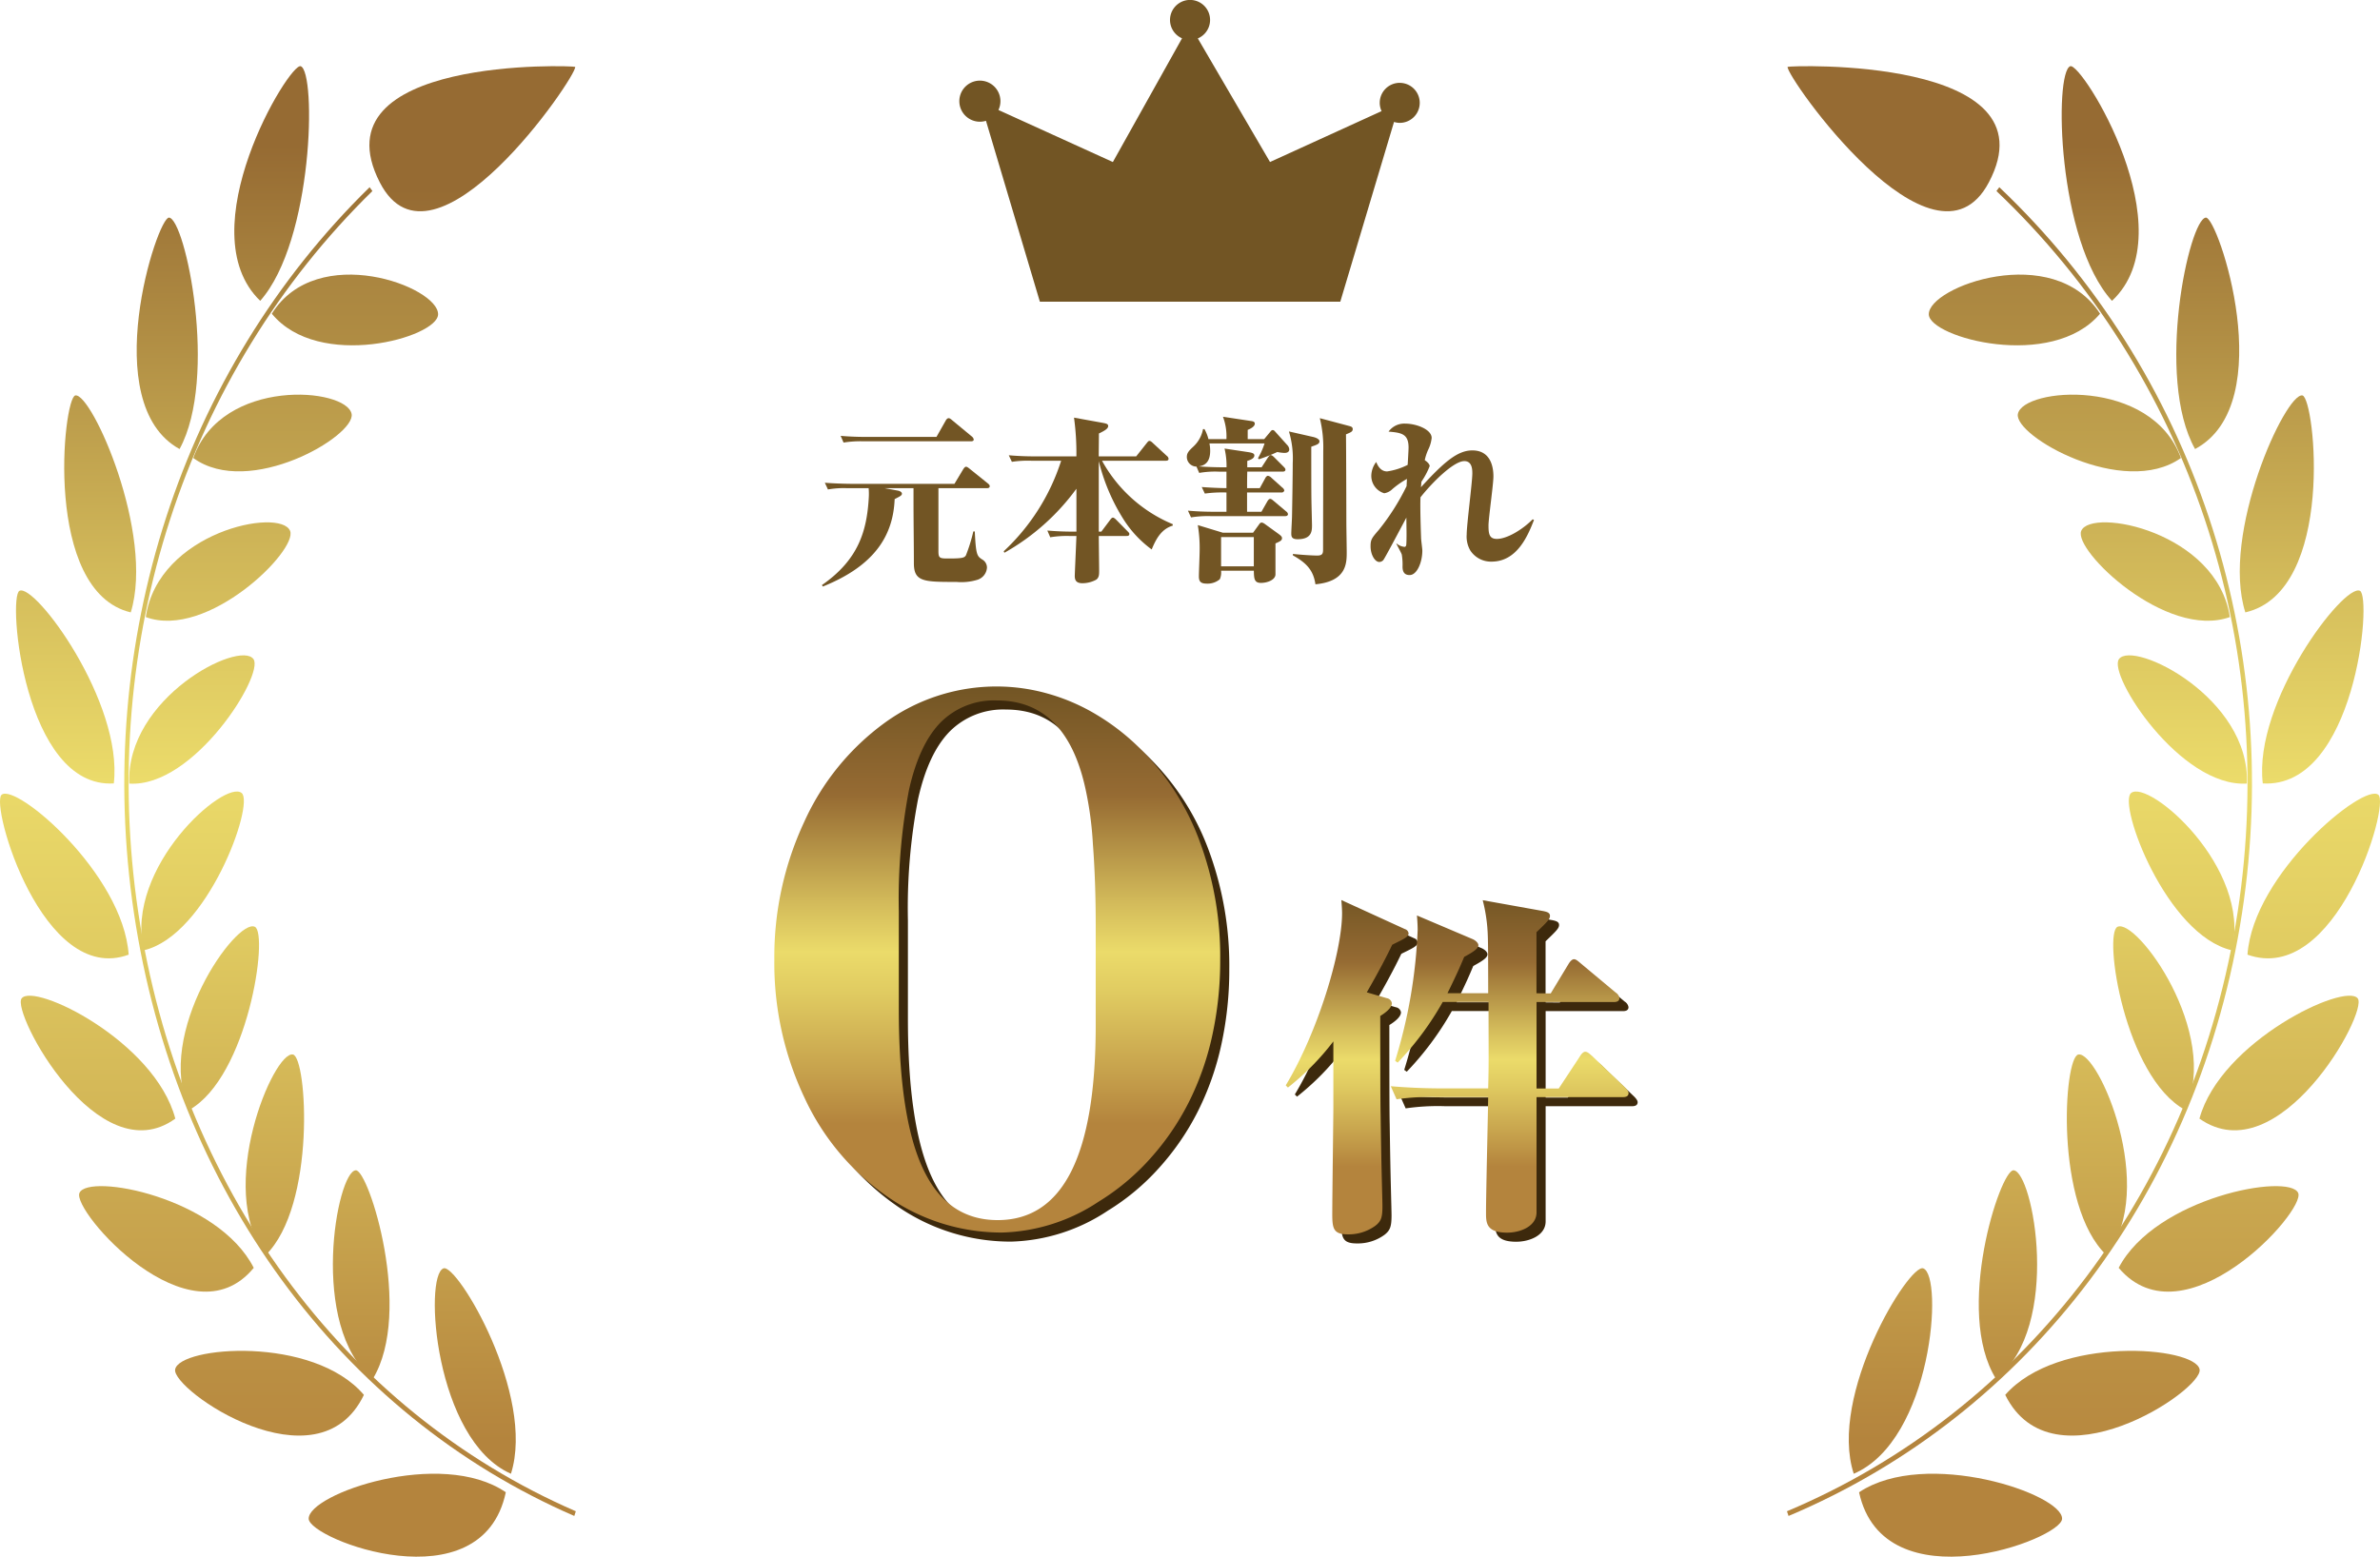 <svg xmlns="http://www.w3.org/2000/svg" xmlns:xlink="http://www.w3.org/1999/xlink" width="300" height="196.282" viewBox="0 0 300 196.282">
  <defs>
    <linearGradient id="linear-gradient" x1="0.5" y1="0.944" x2="0.5" y2="-0.029" gradientUnits="objectBoundingBox">
      <stop offset="0" stop-color="#b4843d"/>
      <stop offset="0.152" stop-color="#c6a14c"/>
      <stop offset="0.391" stop-color="#e0cb61"/>
      <stop offset="0.514" stop-color="#ebdb6a"/>
      <stop offset="0.66" stop-color="#d4bc5b"/>
      <stop offset="0.978" stop-color="#9a7035"/>
      <stop offset="1" stop-color="#966b33"/>
    </linearGradient>
    <linearGradient id="linear-gradient-2" x1="0.5" y1="16.496" x2="0.5" y2="-1.78" xlink:href="#linear-gradient"/>
    <linearGradient id="linear-gradient-3" x1="-46.673" y1="5.858" x2="-46.673" y2="0.352" xlink:href="#linear-gradient"/>
    <linearGradient id="linear-gradient-4" x1="0.5" y1="13.643" x2="0.5" y2="-3.206" xlink:href="#linear-gradient"/>
    <linearGradient id="linear-gradient-5" x1="-53.79" y1="5.286" x2="-53.79" y2="-0.297" xlink:href="#linear-gradient"/>
    <linearGradient id="linear-gradient-6" x1="0.5" y1="9.336" x2="0.5" y2="-3.796" xlink:href="#linear-gradient"/>
    <linearGradient id="linear-gradient-7" x1="-43.755" y1="4.819" x2="-43.755" y2="-1.137" xlink:href="#linear-gradient"/>
    <linearGradient id="linear-gradient-8" x1="0.5" y1="6.123" x2="0.5" y2="-3.948" xlink:href="#linear-gradient"/>
    <linearGradient id="linear-gradient-9" x1="-31.113" y1="4.405" x2="-31.113" y2="-2.288" xlink:href="#linear-gradient"/>
    <linearGradient id="linear-gradient-10" x1="0.5" y1="4.091" x2="0.5" y2="-4.048" xlink:href="#linear-gradient"/>
    <linearGradient id="linear-gradient-11" x1="-23.689" y1="3.932" x2="-23.689" y2="-3.917" xlink:href="#linear-gradient"/>
    <linearGradient id="linear-gradient-12" x1="0.5" y1="2.803" x2="0.5" y2="-4.234" xlink:href="#linear-gradient"/>
    <linearGradient id="linear-gradient-13" x1="-20.072" y1="3.309" x2="-20.072" y2="-6.292" xlink:href="#linear-gradient"/>
    <linearGradient id="linear-gradient-14" x1="0.5" y1="1.925" x2="0.5" y2="-4.51" xlink:href="#linear-gradient"/>
    <linearGradient id="linear-gradient-15" x1="-18.488" y1="2.416" x2="-18.488" y2="-9.831" xlink:href="#linear-gradient"/>
    <linearGradient id="linear-gradient-16" x1="0.5" y1="1.298" x2="0.5" y2="-4.896" xlink:href="#linear-gradient"/>
    <linearGradient id="linear-gradient-17" x1="-18.155" y1="1.065" x2="-18.155" y2="-14.184" xlink:href="#linear-gradient"/>
    <linearGradient id="linear-gradient-18" x1="0.5" y1="0.841" x2="0.5" y2="-5.447" xlink:href="#linear-gradient"/>
    <linearGradient id="linear-gradient-19" x1="-18.768" y1="-0.394" x2="-18.768" y2="-15.97" xlink:href="#linear-gradient"/>
    <linearGradient id="linear-gradient-20" x1="0.5" y1="9.476" x2="0.5" y2="0.569" xlink:href="#linear-gradient"/>
    <linearGradient id="linear-gradient-21" x1="-16.682" y1="0.944" x2="-16.682" y2="-0.029" xlink:href="#linear-gradient"/>
    <linearGradient id="linear-gradient-22" x1="-46.097" y1="16.496" x2="-46.097" y2="-1.78" xlink:href="#linear-gradient"/>
    <linearGradient id="linear-gradient-23" x1="13.066" y1="5.858" x2="13.066" y2="0.352" xlink:href="#linear-gradient"/>
    <linearGradient id="linear-gradient-24" x1="-49.447" y1="13.643" x2="-49.447" y2="-3.206" xlink:href="#linear-gradient"/>
    <linearGradient id="linear-gradient-25" x1="15.873" y1="5.286" x2="15.873" y2="-0.297" xlink:href="#linear-gradient"/>
    <linearGradient id="linear-gradient-26" x1="-54.898" y1="9.336" x2="-54.898" y2="-3.796" xlink:href="#linear-gradient"/>
    <linearGradient id="linear-gradient-27" x1="13.56" y1="4.819" x2="13.56" y2="-1.137" xlink:href="#linear-gradient"/>
    <linearGradient id="linear-gradient-28" x1="-63.879" y1="6.123" x2="-63.879" y2="-3.948" xlink:href="#linear-gradient"/>
    <linearGradient id="linear-gradient-29" x1="10.038" y1="4.405" x2="10.038" y2="-2.288" xlink:href="#linear-gradient"/>
    <linearGradient id="linear-gradient-30" x1="-78.219" y1="4.091" x2="-78.219" y2="-4.048" xlink:href="#linear-gradient"/>
    <linearGradient id="linear-gradient-31" x1="7.802" y1="3.932" x2="7.802" y2="-3.917" xlink:href="#linear-gradient"/>
    <linearGradient id="linear-gradient-32" x1="-101.843" y1="2.803" x2="-101.843" y2="-4.234" xlink:href="#linear-gradient"/>
    <linearGradient id="linear-gradient-33" x1="6.579" y1="3.309" x2="6.579" y2="-6.292" xlink:href="#linear-gradient"/>
    <linearGradient id="linear-gradient-34" x1="-134.855" y1="1.925" x2="-134.855" y2="-4.51" xlink:href="#linear-gradient"/>
    <linearGradient id="linear-gradient-35" x1="5.88" y1="2.416" x2="5.88" y2="-9.831" xlink:href="#linear-gradient"/>
    <linearGradient id="linear-gradient-36" x1="-135.967" y1="1.298" x2="-135.967" y2="-4.896" xlink:href="#linear-gradient"/>
    <linearGradient id="linear-gradient-37" x1="5.476" y1="1.065" x2="5.476" y2="-14.184" xlink:href="#linear-gradient"/>
    <linearGradient id="linear-gradient-38" x1="-92.209" y1="0.841" x2="-92.209" y2="-5.447" xlink:href="#linear-gradient"/>
    <linearGradient id="linear-gradient-39" x1="5.266" y1="-0.394" x2="5.266" y2="-15.97" xlink:href="#linear-gradient"/>
    <linearGradient id="linear-gradient-40" x1="-36.008" y1="9.476" x2="-36.008" y2="0.569" xlink:href="#linear-gradient"/>
    <linearGradient id="linear-gradient-41" x1="0.5" y1="1" x2="0.5" gradientUnits="objectBoundingBox">
      <stop offset="0.2" stop-color="#b4843d"/>
      <stop offset="0.293" stop-color="#c6a14c"/>
      <stop offset="0.439" stop-color="#e0cb61"/>
      <stop offset="0.514" stop-color="#ebdb6a"/>
      <stop offset="0.6" stop-color="#d4bc5b"/>
      <stop offset="0.787" stop-color="#9a7035"/>
      <stop offset="0.8" stop-color="#966b33"/>
      <stop offset="1" stop-color="#725524"/>
    </linearGradient>
  </defs>
  <g id="img-feature-merit05" transform="translate(150 98.141)">
    <g id="グループ_5220" data-name="グループ 5220" transform="translate(-150 -98.141)">
      <g id="グループ_5210" data-name="グループ 5210" transform="translate(121.043)">
        <g id="グループ_5209" data-name="グループ 5209">
          <g id="グループ_5208" data-name="グループ 5208">
            <path id="パス_21733" data-name="パス 21733" d="M161.052,10.445a2.521,2.521,0,0,0-2.521,2.521,2.5,2.5,0,0,0,.233,1.045L144.7,20.427,135.6,4.844a2.525,2.525,0,1,0-1.989-.013l-8.719,15.6-14.422-6.563a2.59,2.59,0,1,0-1.573,1.363l6.793,22.806h37.87l6.773-22.662a2.489,2.489,0,0,0,.719.117,2.521,2.521,0,1,0,0-5.043Z" transform="translate(-105.658)" fill="#725524"/>
          </g>
        </g>
      </g>
      <g id="グループ_5213" data-name="グループ 5213" transform="translate(0 8.34)">
        <g id="グループ_5211" data-name="グループ 5211">
          <path id="パス_21734" data-name="パス 21734" d="M70.4,188.146C40.832,175.319,20.081,146.89,14.889,112.1,9.8,77.974,20.9,43.77,44.6,20.606l.351.482c-23.545,23.019-34.58,57-29.522,90.9,5.159,34.57,25.78,62.82,55.161,75.566Z" transform="translate(1.991 -5.34)" fill="url(#linear-gradient)"/>
          <path id="パス_21735" data-name="パス 21735" d="M50.867,35.247c.089-3.494-15.248-9.251-20.96-.093C35.817,42.363,50.793,38.157,50.867,35.247Z" transform="translate(4.355 -3.939)" fill="url(#linear-gradient-2)"/>
          <path id="パス_21736" data-name="パス 21736" d="M34.156,7.29c1.98.76,1.607,21.974-5.109,29.583C19.885,28.045,32.753,6.752,34.156,7.29Z" transform="translate(3.754 -7.28)" fill="url(#linear-gradient-3)"/>
          <path id="パス_21737" data-name="パス 21737" d="M41.224,45.869c-.635-3.319-16.332-4.679-19.957,5.556C28.3,56.539,41.751,48.63,41.224,45.869Z" transform="translate(3.097 -2.015)" fill="url(#linear-gradient-4)"/>
          <path id="パス_21738" data-name="パス 21738" d="M19.119,23.951c2.048.168,6.244,20.156,1.325,29.181C10,47.386,17.645,23.831,19.119,23.951Z" transform="translate(2.19 -4.853)" fill="url(#linear-gradient-5)"/>
          <path id="パス_21739" data-name="パス 21739" d="M34.227,58.555C32.963,55.594,17.6,58.69,16.04,69.434,23.834,72.315,35.263,60.983,34.227,58.555Z" transform="translate(2.336 0.031)" fill="url(#linear-gradient-6)"/>
          <path id="パス_21740" data-name="パス 21740" d="M8.462,43.525c2.046-.406,10.026,17.455,6.993,27.355C4.357,68.24,6.932,43.828,8.462,43.525Z" transform="translate(1.029 -2.004)" fill="url(#linear-gradient-7)"/>
          <path id="パス_21741" data-name="パス 21741" d="M29.878,72.6C28.12,70.163,13.78,77.5,14.225,88.3,22.365,88.819,31.283,74.557,29.878,72.6Z" transform="translate(2.07 2.163)" fill="url(#linear-gradient-8)"/>
          <path id="パス_21742" data-name="パス 21742" d="M2.2,65.032c1.953-.975,13.074,14.055,11.89,24.287C2.787,90,.673,65.795,2.2,65.032Z" transform="translate(0.256 1.122)" fill="url(#linear-gradient-9)"/>
          <path id="パス_21743" data-name="パス 21743" d="M28.207,87.314c-2.1-1.819-14.768,9.364-12.352,19.825C23.872,105.264,29.837,88.728,28.207,87.314Z" transform="translate(2.264 4.345)" fill="url(#linear-gradient-10)"/>
          <path id="パス_21744" data-name="パス 21744" d="M.2,87.495c1.78-1.535,15.319,9.947,16.018,20.157C5.38,111.633-1.26,88.754.2,87.495Z" transform="translate(0 4.38)" fill="url(#linear-gradient-11)"/>
          <path id="パス_21745" data-name="パス 21745" d="M29.237,102.017c-2.307-1.163-12.673,13.4-8.287,23.091C28.372,120.937,30.979,102.894,29.237,102.017Z" transform="translate(2.895 6.505)" fill="url(#linear-gradient-12)"/>
          <path id="パス_21746" data-name="パス 21746" d="M2.388,109.938c1.5-2.072,16.777,5.372,19.378,15.15C12.051,132.132,1.1,111.724,2.388,109.938Z" transform="translate(0.333 7.617)" fill="url(#linear-gradient-13)"/>
          <path id="パス_21747" data-name="パス 21747" d="M32.991,116.063c-2.43-.5-9.782,16.893-3.456,25.31C35.933,135.1,34.772,116.426,32.991,116.063Z" transform="translate(3.936 8.558)" fill="url(#linear-gradient-14)"/>
          <path id="パス_21748" data-name="パス 21748" d="M8.747,131.41c1.092-2.547,17.448.54,21.971,9.442C22.7,150.6,7.778,133.674,8.747,131.41Z" transform="translate(1.267 10.669)" fill="url(#linear-gradient-15)"/>
          <path id="パス_21749" data-name="パス 21749" d="M39.518,128.805c-2.385.092-5.987,19.725,2.139,26.307C46.8,146.642,41.146,128.742,39.518,128.805Z" transform="translate(5.333 10.415)" fill="url(#linear-gradient-16)"/>
          <path id="パス_21750" data-name="パス 21750" d="M19.273,151.013c.557-2.911,17.389-4.31,23.792,3.216C37.265,166.325,18.781,153.593,19.273,151.013Z" transform="translate(2.805 13.309)" fill="url(#linear-gradient-17)"/>
          <path id="パス_21751" data-name="パス 21751" d="M48.938,139.6c-2.512.915-1.123,21.651,8.5,25.9C60.578,155.6,50.659,138.973,48.938,139.6Z" transform="translate(6.966 11.984)" fill="url(#linear-gradient-18)"/>
          <path id="パス_21752" data-name="パス 21752" d="M33.965,167.885c-.085-3.121,16.655-8.945,24.846-3.347C55.8,178.8,34.036,170.485,33.965,167.885Z" transform="translate(4.946 15.278)" fill="url(#linear-gradient-19)"/>
          <path id="パス_21753" data-name="パス 21753" d="M41.961,21.947C33.762,5.992,66.54,7.2,66.584,7.373,66.854,8.46,48.711,35.081,41.961,21.947Z" transform="translate(5.918 -7.28)" fill="url(#linear-gradient-20)"/>
        </g>
        <g id="グループ_5212" data-name="グループ 5212" transform="translate(225.249)">
          <path id="パス_21754" data-name="パス 21754" d="M196.816,188.146c30.45-12.826,51.821-41.256,57.168-76.049,5.243-34.123-6.194-68.326-30.6-91.491l-.362.482c24.249,23.019,35.615,57,30.406,90.9-5.312,34.57-26.551,62.82-56.812,75.566Z" transform="translate(-196.619 -5.34)" fill="url(#linear-gradient-21)"/>
          <path id="パス_21755" data-name="パス 21755" d="M212.224,35.247c-.093-3.494,15.7-9.251,21.587-.093C227.724,42.363,212.3,38.157,212.224,35.247Z" transform="translate(-194.347 -3.939)" fill="url(#linear-gradient-22)"/>
          <path id="パス_21756" data-name="パス 21756" d="M227.924,7.29c-2.038.76-1.654,21.974,5.263,29.583C242.623,28.045,229.37,6.752,227.924,7.29Z" transform="translate(-192.218 -7.28)" fill="url(#linear-gradient-23)"/>
          <path id="パス_21757" data-name="パス 21757" d="M222.027,45.869c.653-3.319,16.82-4.679,20.552,5.556C235.338,56.539,221.483,48.63,222.027,45.869Z" transform="translate(-192.922 -2.015)" fill="url(#linear-gradient-24)"/>
          <path id="パス_21758" data-name="パス 21758" d="M243.186,23.951c-2.109.168-6.429,20.156-1.364,29.181C252.58,47.386,244.7,23.831,243.186,23.951Z" transform="translate(-190.382 -4.853)" fill="url(#linear-gradient-25)"/>
          <path id="パス_21759" data-name="パス 21759" d="M229.008,58.555c1.3-2.961,17.126.135,18.731,10.879C239.712,72.315,227.94,60.983,229.008,58.555Z" transform="translate(-191.913 0.031)" fill="url(#linear-gradient-26)"/>
          <path id="パス_21760" data-name="パス 21760" d="M254.34,43.525c-2.108-.406-10.327,17.455-7.2,27.355C258.569,68.24,255.917,43.828,254.34,43.525Z" transform="translate(-189.365 -2.004)" fill="url(#linear-gradient-27)"/>
          <path id="パス_21761" data-name="パス 21761" d="M233.167,72.6c1.809-2.441,16.579,4.9,16.12,15.695C240.9,88.819,231.719,74.557,233.167,72.6Z" transform="translate(-191.319 2.163)" fill="url(#linear-gradient-28)"/>
          <path id="パス_21762" data-name="パス 21762" d="M261.229,65.032c-2.012-.975-13.466,14.055-12.245,24.287C260.624,90,262.8,65.795,261.229,65.032Z" transform="translate(-189.007 1.122)" fill="url(#linear-gradient-29)"/>
          <path id="パス_21763" data-name="パス 21763" d="M234.51,87.314c2.159-1.819,15.21,9.364,12.722,19.825C238.976,105.264,232.831,88.728,234.51,87.314Z" transform="translate(-191.142 4.345)" fill="url(#linear-gradient-30)"/>
          <path id="パス_21764" data-name="パス 21764" d="M263.786,87.495c-1.833-1.535-15.777,9.947-16.5,20.157C258.451,111.633,265.29,88.754,263.786,87.495Z" transform="translate(-189.241 4.38)" fill="url(#linear-gradient-31)"/>
          <path id="パス_21765" data-name="パス 21765" d="M233.05,102.017c2.376-1.163,13.052,13.4,8.535,23.091C233.941,120.937,231.257,102.894,233.05,102.017Z" transform="translate(-191.392 6.505)" fill="url(#linear-gradient-32)"/>
          <path id="パス_21766" data-name="パス 21766" d="M261.96,109.938c-1.544-2.072-17.279,5.372-19.958,15.15C252.008,132.132,263.291,111.724,261.96,109.938Z" transform="translate(-190.011 7.617)" fill="url(#linear-gradient-33)"/>
          <path id="パス_21767" data-name="パス 21767" d="M228.856,116.063c2.5-.5,10.075,16.893,3.559,25.31C225.825,135.1,227.02,116.426,228.856,116.063Z" transform="translate(-192.135 8.558)" fill="url(#linear-gradient-34)"/>
          <path id="パス_21768" data-name="パス 21768" d="M255.742,131.41c-1.123-2.547-17.97.54-22.627,9.442C241.368,150.6,256.741,133.674,255.742,131.41Z" transform="translate(-191.305 10.669)" fill="url(#linear-gradient-35)"/>
          <path id="パス_21769" data-name="パス 21769" d="M222.1,128.805c2.455.092,6.166,19.725-2.2,26.307C214.6,146.642,220.427,128.742,222.1,128.805Z" transform="translate(-193.546 10.415)" fill="url(#linear-gradient-36)"/>
          <path id="パス_21770" data-name="パス 21770" d="M245.135,151.013c-.573-2.911-17.909-4.31-24.5,3.216C226.6,166.325,245.643,153.593,245.135,151.013Z" transform="translate(-193.123 13.309)" fill="url(#linear-gradient-37)"/>
          <path id="パス_21771" data-name="パス 21771" d="M212.8,139.6c2.588.915,1.157,21.651-8.755,25.9C200.815,155.6,211.03,138.973,212.8,139.6Z" transform="translate(-195.629 11.984)" fill="url(#linear-gradient-38)"/>
          <path id="パス_21772" data-name="パス 21772" d="M230.141,167.885c.087-3.121-17.154-8.945-25.591-3.347C207.652,178.8,230.067,170.485,230.141,167.885Z" transform="translate(-195.464 15.278)" fill="url(#linear-gradient-39)"/>
          <path id="パス_21773" data-name="パス 21773" d="M222.048,21.947C230.492,5.992,196.733,7.2,196.688,7.373,196.41,8.46,215.1,35.081,222.048,21.947Z" transform="translate(-196.609 -7.28)" fill="url(#linear-gradient-40)"/>
        </g>
      </g>
      <g id="グループ_5217" data-name="グループ 5217" transform="translate(97.606 86.559)">
        <g id="グループ_5214" data-name="グループ 5214" transform="translate(1.146 1.146)">
          <path id="パス_21774" data-name="パス 21774" d="M114.918,145.406a25.1,25.1,0,0,1-14.477-4.54A30.976,30.976,0,0,1,90,128.408a39.614,39.614,0,0,1-3.8-17.379,40.22,40.22,0,0,1,3.756-17.379,31.442,31.442,0,0,1,10.174-12.528,23.977,23.977,0,0,1,14.217-4.565,23.649,23.649,0,0,1,6.253.88,25,25,0,0,1,6.229,2.686,28.628,28.628,0,0,1,5.54,4.327A31.824,31.824,0,0,1,139.786,96,41.811,41.811,0,0,1,142.4,111.03a44.208,44.208,0,0,1-1,9.533,35.412,35.412,0,0,1-2.972,8.44,32.417,32.417,0,0,1-4.9,7.133,29.044,29.044,0,0,1-6.443,5.373A23.074,23.074,0,0,1,114.918,145.406ZM101.89,104.9v12.362q0,13.6,3.044,20.088t9.413,6.49q12.362,0,12.362-24.534V106.608q0-5.516-.356-10.2a44.005,44.005,0,0,0-.928-6.918Q123,78.317,114.253,78.317a9.5,9.5,0,0,0-7.084,2.757q-2.708,2.758-3.995,8.511A73.139,73.139,0,0,0,101.89,104.9Z" transform="translate(-86.2 -76.557)" fill="#3d290c"/>
          <path id="パス_21775" data-name="パス 21775" d="M155.207,112.433a.772.772,0,0,1,.642.642c0,.6-.871,1.237-1.466,1.6,0,3.344,0,10.629.046,12.508.092,7.01.229,10.538.229,11.5,0,1.421-.183,1.879-.87,2.429a5.7,5.7,0,0,1-3.484,1.1c-1.786,0-1.969-.687-1.969-2.52,0-2.107.137-12.554.137-13.333v-8.476a32.525,32.525,0,0,1-5.727,5.819l-.275-.274c4.031-6.689,7.1-16.815,7.1-21.717,0-.412-.046-1.1-.092-1.65l8.018,3.665a.637.637,0,0,1,.457.55c0,.458-.779.779-2.061,1.421-.55,1.146-1.466,2.979-3.207,6Zm20.663-.6,2.245-3.711c.137-.229.411-.6.686-.6.23,0,.459.183.825.5l4.445,3.711a.987.987,0,0,1,.457.687c0,.412-.365.5-.686.5h-9.759v10.9h2.8l2.657-4.031c.275-.458.505-.6.689-.6.32,0,.64.367.824.5l4.17,3.986c.136.137.457.458.457.733,0,.412-.367.5-.686.5H174.083v14.524c0,1.787-2.062,2.566-3.711,2.566-2.658,0-2.658-1.283-2.658-2.52,0-2.382.229-11.729.275-14.57h-6.6a28.054,28.054,0,0,0-4.948.275l-.733-1.649c2.154.182,4.306.274,6.506.274h5.773c.092-3.482.046-4.261.046-10.9h-5.773a38.031,38.031,0,0,1-5.681,7.652l-.321-.229a64.19,64.19,0,0,0,2.84-16.494c0-.55-.046-1.328-.092-1.832l7.01,2.977c.322.137.733.458.733.779,0,.412-.6.825-1.787,1.466-.5,1.191-.87,2.062-2.108,4.581h5.132c0-2.2,0-6.139-.046-7.193a20.508,20.508,0,0,0-.642-4.535l7.652,1.375c.412.092.825.183.825.6s-.321.733-1.7,2.061v7.7Z" transform="translate(-78.007 -73.134)" fill="#3d290c"/>
        </g>
        <g id="グループ_5216" data-name="グループ 5216">
          <g id="グループ_5215" data-name="グループ 5215">
            <path id="パス_21776" data-name="パス 21776" d="M113.918,144.406a25.1,25.1,0,0,1-14.477-4.54A30.976,30.976,0,0,1,89,127.408a39.614,39.614,0,0,1-3.8-17.379,40.22,40.22,0,0,1,3.756-17.379A31.442,31.442,0,0,1,99.131,80.122a23.977,23.977,0,0,1,14.217-4.565,23.649,23.649,0,0,1,6.253.88,25,25,0,0,1,6.229,2.686,28.627,28.627,0,0,1,5.54,4.327A31.824,31.824,0,0,1,138.786,95,41.811,41.811,0,0,1,141.4,110.03a44.208,44.208,0,0,1-1,9.533,35.412,35.412,0,0,1-2.972,8.44,32.416,32.416,0,0,1-4.9,7.133,29.044,29.044,0,0,1-6.443,5.373A23.074,23.074,0,0,1,113.918,144.406ZM100.89,103.9v12.362q0,13.6,3.044,20.088t9.413,6.49q12.362,0,12.362-24.534V105.607q0-5.516-.356-10.2a44,44,0,0,0-.928-6.918Q122,77.317,113.253,77.317a9.5,9.5,0,0,0-7.084,2.757q-2.708,2.758-3.995,8.511A73.138,73.138,0,0,0,100.89,103.9Z" transform="translate(-85.2 -75.557)" fill="url(#linear-gradient-41)"/>
            <path id="パス_21777" data-name="パス 21777" d="M154.207,111.433a.772.772,0,0,1,.642.642c0,.6-.871,1.237-1.466,1.6,0,3.344,0,10.629.046,12.508.092,7.01.229,10.538.229,11.5,0,1.421-.183,1.879-.87,2.429a5.7,5.7,0,0,1-3.484,1.1c-1.786,0-1.969-.687-1.969-2.52,0-2.107.137-12.554.137-13.333v-8.476a32.525,32.525,0,0,1-5.727,5.819l-.275-.274c4.031-6.689,7.1-16.815,7.1-21.717,0-.412-.046-1.1-.092-1.65l8.018,3.665a.637.637,0,0,1,.457.55c0,.458-.779.779-2.061,1.421-.55,1.146-1.466,2.979-3.207,6Zm20.663-.6,2.245-3.711c.137-.229.411-.6.686-.6.23,0,.459.183.825.5l4.445,3.711a.987.987,0,0,1,.457.687c0,.412-.365.5-.686.5h-9.759v10.9h2.8l2.657-4.031c.275-.458.505-.6.689-.6.32,0,.64.367.824.5l4.17,3.986c.136.137.457.458.457.733,0,.412-.367.5-.686.5H173.083v14.524c0,1.787-2.062,2.566-3.711,2.566-2.658,0-2.658-1.283-2.658-2.52,0-2.382.229-11.729.275-14.57h-6.6a28.054,28.054,0,0,0-4.948.275l-.733-1.649c2.154.182,4.306.274,6.506.274h5.773c.092-3.482.046-4.261.046-10.9h-5.773a38.03,38.03,0,0,1-5.681,7.652l-.321-.229a64.19,64.19,0,0,0,2.84-16.494c0-.55-.046-1.328-.092-1.832l7.01,2.977c.322.137.733.458.733.779,0,.412-.6.825-1.787,1.466-.5,1.191-.87,2.062-2.108,4.581h5.132c0-2.2,0-6.139-.046-7.193a20.509,20.509,0,0,0-.642-4.535l7.652,1.375c.412.092.825.183.825.6s-.321.733-1.7,2.061v7.7Z" transform="translate(-77.007 -72.134)" fill="url(#linear-gradient-41)"/>
          </g>
        </g>
      </g>
      <g id="グループ_5219" data-name="グループ 5219" transform="translate(103.604 52.548)">
        <g id="グループ_5218" data-name="グループ 5218">
          <path id="パス_21778" data-name="パス 21778" d="M111.222,54.852h-6.1V62.8c0,.918.183.918,1.376.918,1.718,0,1.9-.115,2.085-.39a20.522,20.522,0,0,0,.938-3.026h.184c.137,3,.3,3.117.916,3.53a1.173,1.173,0,0,1,.619,1.031,1.721,1.721,0,0,1-1.191,1.535,6.937,6.937,0,0,1-2.659.275c-4.1,0-5.363,0-5.363-2.36,0-2.566-.046-5.133-.046-7.7V54.852H98.343l1.627.3c.275.046.55.183.55.39,0,.229-.206.321-.916.687-.183,4.515-2.43,8.365-9.053,11.023l-.115-.183c4.606-3.208,5.683-6.806,5.914-11.161a8.188,8.188,0,0,0-.024-1.054H93.668a11.367,11.367,0,0,0-2.475.16l-.39-.848c1.421.115,3.047.137,3.276.137h13.062l1.1-1.833c.092-.137.207-.321.368-.321.137,0,.321.16.412.228l2.337,1.88c.137.115.229.206.229.344C111.589,54.807,111.405,54.852,111.222,54.852Zm-2.016-5.912H95.638a13.321,13.321,0,0,0-2.475.16l-.367-.848c1.421.137,3.026.137,3.255.137h8.822l1.169-2.062c.046-.092.184-.3.368-.3.092,0,.205.046.411.23l2.521,2.085a.653.653,0,0,1,.229.367C109.572,48.917,109.366,48.94,109.206,48.94Z" transform="translate(-90.436 -45.846)" fill="#725524"/>
          <path id="パス_21779" data-name="パス 21779" d="M129.091,62.585a14.026,14.026,0,0,1-3.528-3.759,24.839,24.839,0,0,1-3.141-7.379v8.891h.322l1.1-1.466c.183-.252.275-.3.367-.3.113,0,.3.16.39.252l1.443,1.466c.139.137.23.229.23.344,0,.252-.23.252-.345.252h-3.507c0,.642.046,3.713.046,4.4,0,.412,0,.871-.388,1.123a3.674,3.674,0,0,1-1.718.435c-.895,0-.986-.5-.963-1.054.046-1.26.069-1.558.206-4.9h-.825a12.71,12.71,0,0,0-2.476.16l-.367-.848c1.078.092,2.155.137,3.255.137h.412V54.93A28.569,28.569,0,0,1,110.528,63l-.092-.184A26.723,26.723,0,0,0,117.679,51.4h-3.736a13.473,13.473,0,0,0-2.475.137l-.39-.826c1.1.093,2.177.139,3.276.139H119.6a32.685,32.685,0,0,0-.3-4.883l3.551.642c.482.092.756.139.756.414,0,.344-.5.619-1.167.939,0,.367-.024,2.406-.024,2.888h4.721l1.33-1.674c.16-.206.229-.275.343-.275.162,0,.345.183.414.252l1.764,1.628a.533.533,0,0,1,.229.365c0,.23-.206.253-.344.253h-8.043a18.115,18.115,0,0,0,8.914,8v.183C130.305,60.018,129.641,61.255,129.091,62.585Z" transform="translate(-87.524 -45.854)" fill="#725524"/>
          <path id="パス_21780" data-name="パス 21780" d="M140.337,48.688l.8-.962a.393.393,0,0,1,.274-.183.4.4,0,0,1,.253.137l1.627,1.81a.912.912,0,0,1,.206.481c0,.435-.436.458-.62.458a5.6,5.6,0,0,1-.892-.115,20.888,20.888,0,0,1-2.315.916l-.115-.137a9.633,9.633,0,0,0,.826-1.856h-6.945a4.726,4.726,0,0,1,.092.916c0,1.307-.55,1.857-1.445,1.972.78.069,2.132.115,2.957.115h.55a9.4,9.4,0,0,0-.252-2.361l3.048.458c.39.069.71.137.71.412,0,.39-.528.573-.894.689v.8h1.81l.756-1.17c.139-.205.276-.367.39-.367.162,0,.39.229.414.252l1.214,1.215c.16.16.228.251.228.367,0,.229-.228.252-.365.252h-4.446c-.023,1.008-.023,1.1-.023,2.085h1.6l.689-1.26c.068-.137.205-.3.343-.3a.812.812,0,0,1,.435.252l1.376,1.237a.592.592,0,0,1,.251.367.345.345,0,0,1-.365.252h-4.332v2.43h1.81l.756-1.329c.046-.07.183-.3.345-.3.137,0,.3.137.435.252l1.58,1.33a.516.516,0,0,1,.23.344c0,.16-.137.252-.344.252h-9.4a13.128,13.128,0,0,0-2.475.16l-.39-.848c1.077.092,2.177.137,3.276.137h1.581v-2.43a16.446,16.446,0,0,0-2.727.137l-.39-.825c.892.069,2.2.137,3.116.137V52.791h-.962a11.516,11.516,0,0,0-2.475.16l-.344-.8a1.218,1.218,0,0,1-1.214-1.193c0-.481.183-.733.824-1.329a3.992,3.992,0,0,0,1.215-2.2h.183a5,5,0,0,1,.5,1.26h2.269a7.118,7.118,0,0,0-.435-2.819l3.644.551c.115.023.367.069.367.321,0,.39-.643.687-.894.779v1.169Zm-1.4,11.8.779-1.077a.4.4,0,0,1,.3-.206.906.906,0,0,1,.368.16l1.74,1.26c.275.206.458.344.458.551,0,.3-.251.411-.824.664v3.9c0,.664-.963,1.077-1.834,1.077-.848,0-.871-.55-.894-1.535H134.9a2.108,2.108,0,0,1-.159,1.077,2.388,2.388,0,0,1-1.628.551c-.8,0-1.008-.276-1.008-.918,0-.5.092-2.635.092-3.093a17.628,17.628,0,0,0-.229-3.369l3.162.962Zm-4.034.55v3.69h4.125V61.04Zm11.574-12.627c.228.046.825.229.825.55,0,.344-.322.435-1.032.687,0,.687,0,6.233.024,6.829,0,.321.068,2.865.068,3.048,0,.71,0,1.787-1.81,1.787-.756,0-.8-.344-.8-.733,0-.344.092-1.856.092-2.177.023-.985.092-5.248.092-6.716a11.778,11.778,0,0,0-.481-3.964Zm4.582-1.375c.275.069.436.16.436.39,0,.321-.253.412-.849.664.023,1.741.046,9.464.046,11.046,0,.6.047,3.278.047,3.8,0,1.375,0,3.689-3.943,4.057-.252-1.7-1.054-2.659-2.841-3.644v-.183c1.741.183,2.957.205,3.048.205.732,0,.756-.3.756-.847,0-1.949.022-10.611.022-12.376a15.323,15.323,0,0,0-.434-4.1Z" transform="translate(-84.588 -45.869)" fill="#725524"/>
          <path id="パス_21781" data-name="パス 21781" d="M166.06,64.024a3.113,3.113,0,0,1-2.682-1.4,3.5,3.5,0,0,1-.458-2.016c0-1.237.71-6.6.71-7.7,0-.435,0-1.558-1.008-1.558-1.352,0-4.057,2.7-5.523,4.561-.069,1.191.046,4.353.069,5.064,0,.344.16,1.376.16,1.673,0,1.445-.664,3.071-1.6,3.071-.481,0-.895-.206-.895-1.054a7.653,7.653,0,0,0-.092-1.512c-.022-.16-.595-1.17-.686-1.4l.022-.023a1.781,1.781,0,0,0,1.009.435c.115,0,.183-.116.206-.184.046-.3.046-1.169.046-1.512,0-.321-.023-1.718-.023-1.993-.848,1.6-2.728,5.156-2.911,5.363a.7.7,0,0,1-.5.229c-.55,0-1.1-.916-1.1-1.972,0-.848.137-1.03,1.031-2.062a29.071,29.071,0,0,0,3.507-5.523l.046-.916a11.283,11.283,0,0,0-1.834,1.283,1.865,1.865,0,0,1-1.03.527,2.291,2.291,0,0,1-1.628-2.245,2.945,2.945,0,0,1,.619-1.7c.137.344.5,1.191,1.375,1.191a8.378,8.378,0,0,0,2.59-.825c.022-.344.113-1.857.113-2.178,0-1.718-.87-1.879-2.52-2.016a2.433,2.433,0,0,1,2.109-1.008c1.352,0,3.322.71,3.322,1.81a4.327,4.327,0,0,1-.388,1.375,6.3,6.3,0,0,0-.481,1.422c.205.137.619.457.619.756a9.914,9.914,0,0,1-1.032,1.948c-.023.115-.046.55-.069.71C160.056,51.466,161.774,50,163.63,50c2.314,0,2.659,2.086,2.659,3.278,0,.985-.619,5.294-.619,6.165,0,1.031.069,1.718,1.054,1.718,1.306,0,3.276-1.214,4.514-2.475l.162.092C170.665,60.655,169.315,64.024,166.06,64.024Z" transform="translate(-81.647 -45.758)" fill="#725524"/>
        </g>
      </g>
    </g>
  </g>
</svg>

